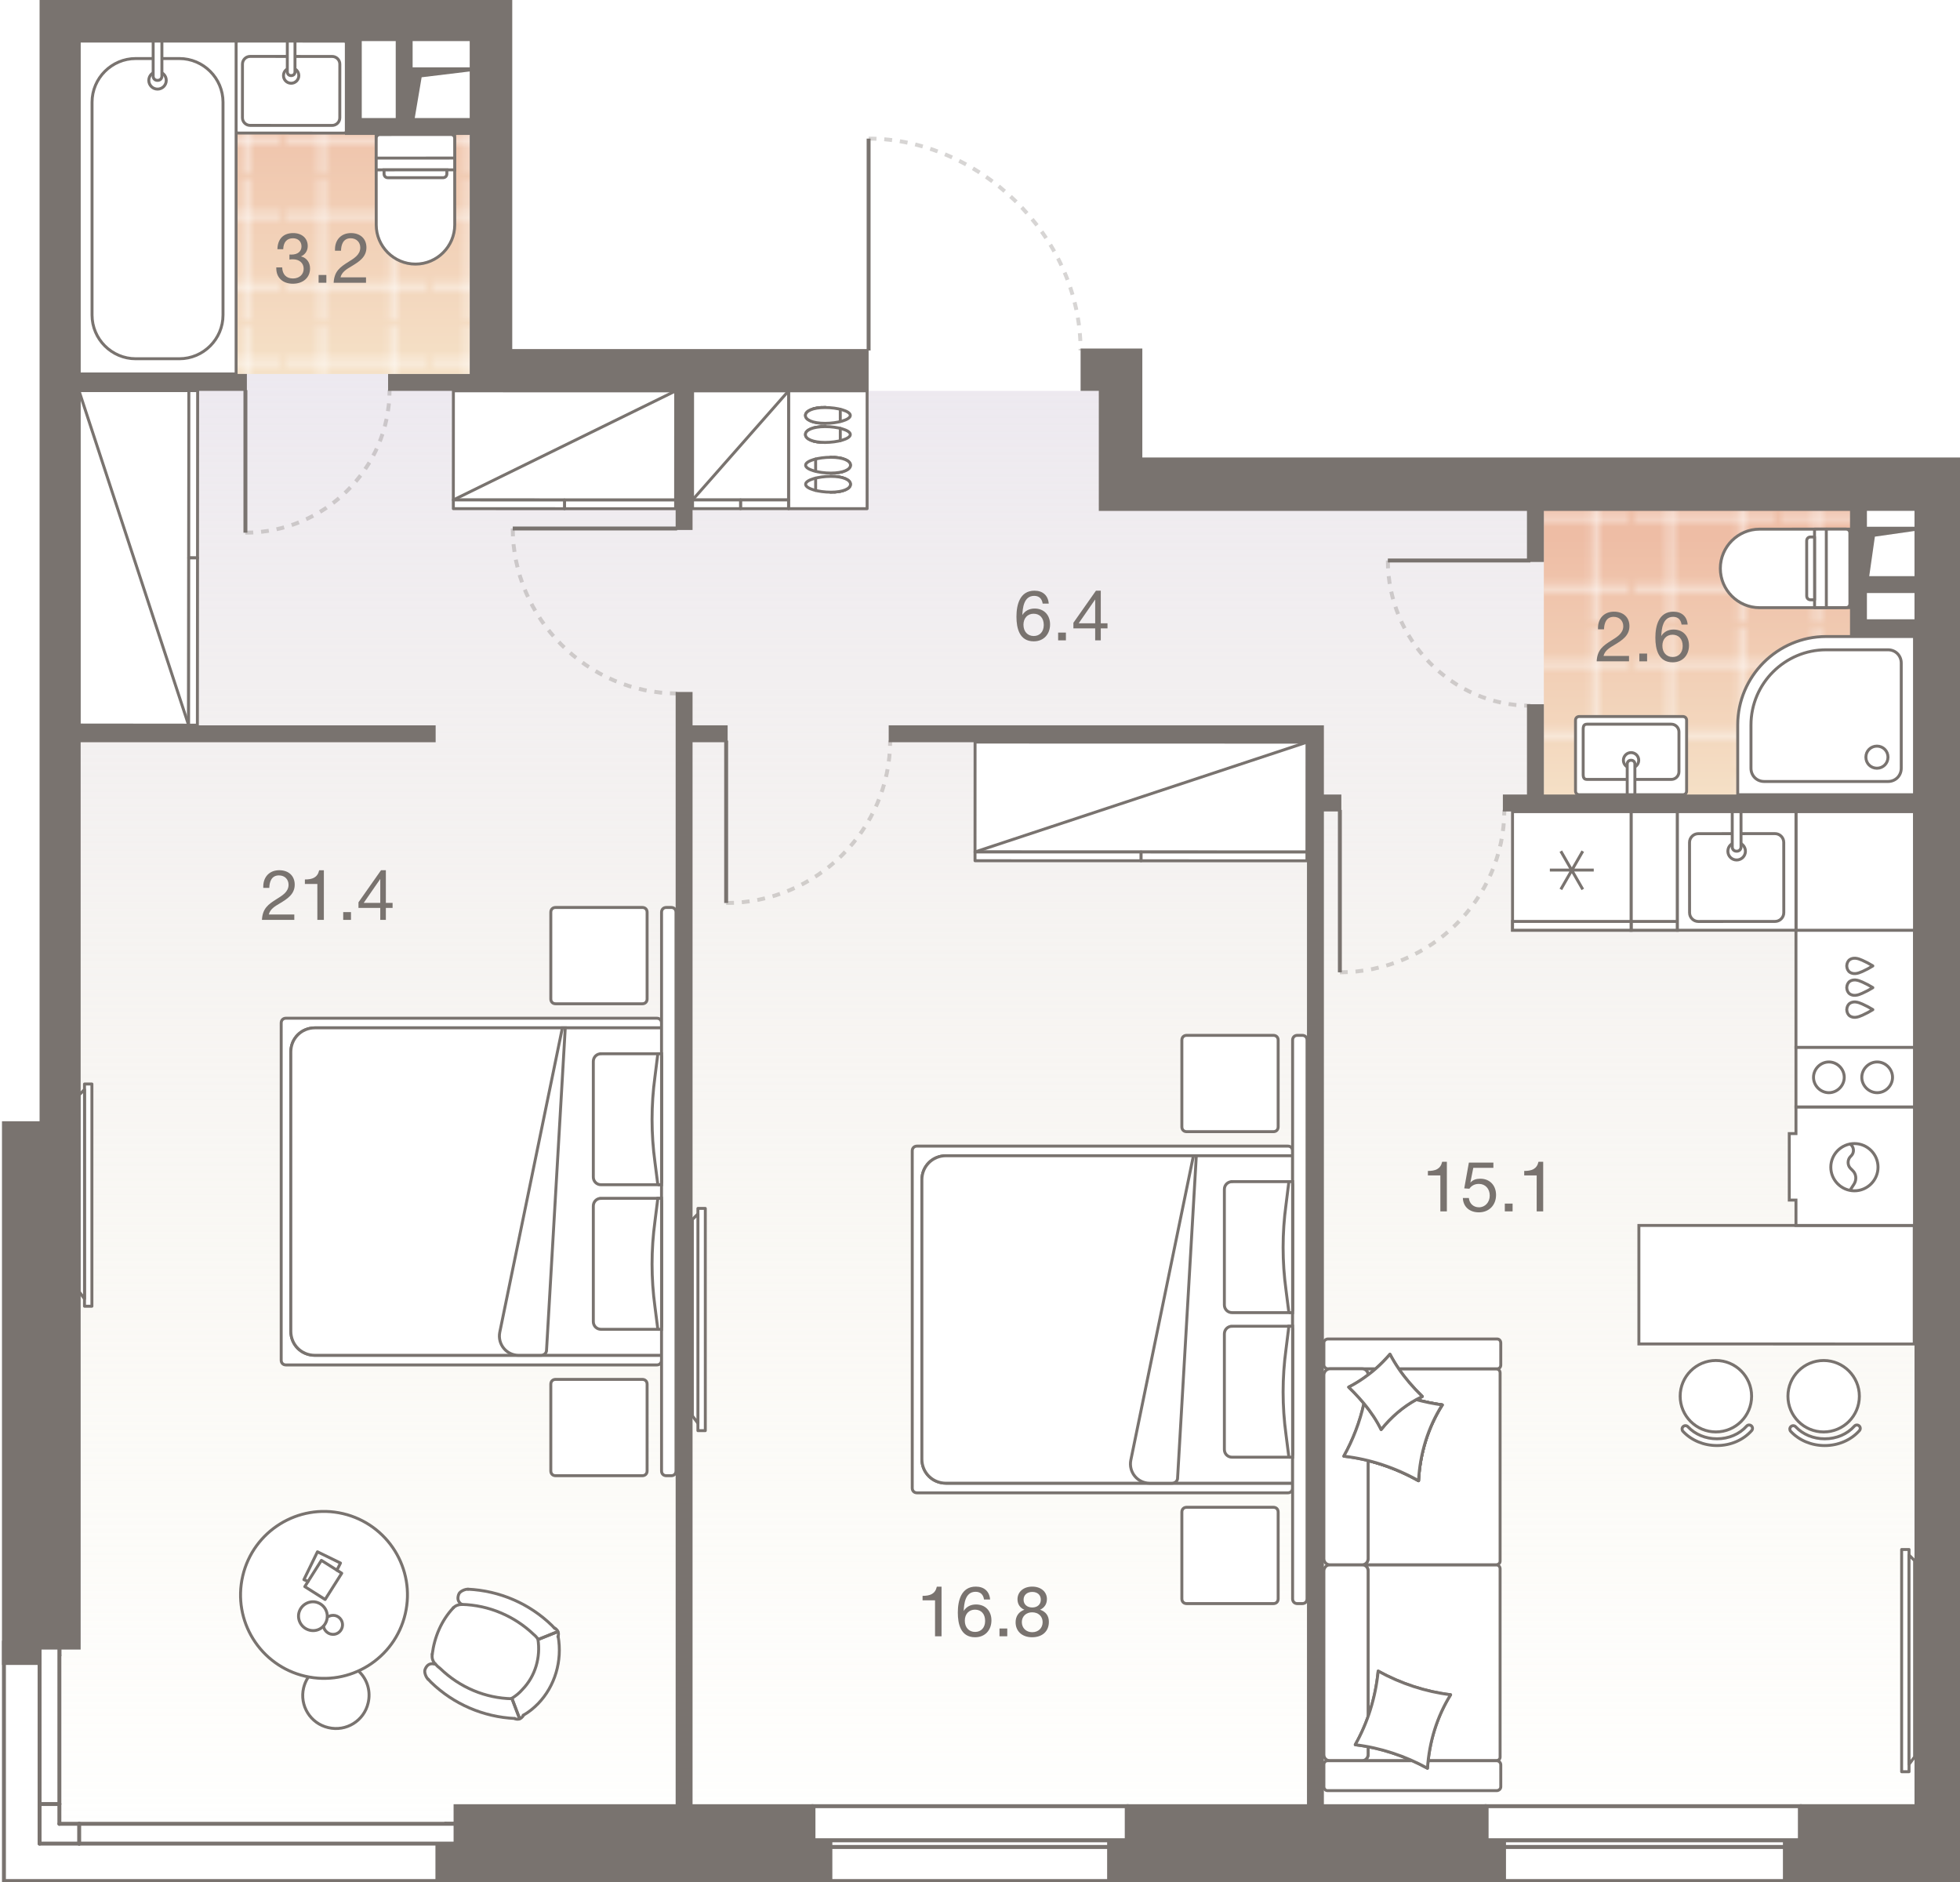 <?xml version="1.0" encoding="UTF-8"?><!-- DO NOT EDIT THIS, THIS FILE IS GENERATED FROM "1_10_12.original.svg" using transform-svgs.js script --><svg id="plan" xmlns="http://www.w3.org/2000/svg" xmlns:xlink="http://www.w3.org/1999/xlink" viewBox="0 0 500 480"><defs><linearGradient id="New_Gradient_Swatch_1" x1="246.187" y1="2.733" x2="246.187" y2="479.753" gradientUnits="userSpaceOnUse"><stop offset="0" stop-color="#e6e1f1"/><stop offset="1" stop-color="#f3efd7" stop-opacity="0"/></linearGradient><linearGradient id="linear-gradient" x1="441.115" y1="137.185" x2="441.115" y2="205.241" gradientUnits="userSpaceOnUse"><stop offset="0" stop-color="#eebda5"/><stop offset="1" stop-color="#f5e1c7"/></linearGradient><pattern id="New_Pattern" x="0" y="0" width="20.195" height="20.195" patternTransform="translate(1239.891 7416.056) scale(1.781)" patternUnits="userSpaceOnUse" viewBox="0 0 20.195 20.195"><g><rect width="20.195" height="20.195" fill="none"/><g><line x1="20.195" y1="5.049" x2="0" y2="5.049" fill="none" stroke="#fff" stroke-width=".5"/><line x1="0" y1="15.147" x2="20.195" y2="15.147" fill="none" stroke="#fff" stroke-width=".5"/><line x1="5.049" y1="0" x2="5.049" y2="20.195" fill="none" stroke="#fff" stroke-width=".5"/><line x1="15.147" y1="20.195" x2="15.147" y2="0" fill="none" stroke="#fff" stroke-width=".5"/></g></g></pattern><linearGradient id="linear-gradient-2" x1="70.054" y1="17.406" x2="70.054" y2="95.38" xlink:href="#linear-gradient"/><pattern id="New_Pattern-2" patternTransform="translate(1232.471 7413.857) scale(1.781)" xlink:href="#New_Pattern"/></defs><g id="Floor"><polygon points="472.169 161.387 472.169 126.582 288.737 126.582 288.737 99.693 126.634 99.693 126.634 34.424 87.867 34.424 87.867 2.733 15.148 2.733 15.148 298.317 1.35 298.317 1.35 479.753 491.024 479.753 491.024 440.256 491.024 161.387 472.169 161.387" fill="url(#New_Gradient_Swatch_1)"/><g id="Wet_Floor"><polygon points="472.386 161.475 472.386 129.333 393.837 129.333 393.837 205.241 488.393 205.241 488.393 161.475 472.386 161.475" fill="url(#linear-gradient)"/><g id="Wet_Floor-2"><polygon points="472.386 161.475 472.386 129.333 393.837 129.333 393.837 205.241 488.393 205.241 488.393 161.475 472.386 161.475" fill="url(#New_Pattern)"/></g></g><g id="Wet_Floor-3"><polygon points="88.259 34.132 88.259 8.41 20.294 8.41 20.294 95.38 119.814 95.38 119.814 34.132 88.259 34.132" fill="url(#linear-gradient-2)"/><g id="Wet_Floor-4"><polygon points="88.259 34.132 88.259 8.41 20.294 8.41 20.294 95.38 119.814 95.38 119.814 34.132 88.259 34.132" fill="url(#New_Pattern-2)"/></g></g></g><g id="Furniture"><g id="bath"><g id="Bathroom"><g id="Sink"><path id="Vector_27" d="m88.637,32.968l.012-21.499c0-.586-.39-.977-.977-.978l-13.109-.007-13.681-.007c-.586-0-.977.39-.978.977l-.012,21.499c-0.0.586.39.977.977.978l26.79.015c.586 0.0.977-.39.978-.977Z" fill="#fff" stroke="#79736f" stroke-width=".75"/><path id="Vector_28" d="m84.738,14.399l-20.927-.011c-1.075-.001-1.955.878-1.956,1.953l-.007,13.681c-.001,1.075.878,1.955,1.953,1.956l20.927.011c1.075.001,1.955-.878,1.956-1.953l.007-13.681c.001-1.075-.878-1.955-1.953-1.956Z" fill="#fff" stroke="#79736f" stroke-width=".75"/><circle id="Ellipse_108" cx="74.272" cy="19.279" r="1.954" fill="#fff" stroke="#79736f" stroke-width=".75"/><path id="Vector_29" d="m75.254,10.484l-1.954-.001-.004,7.818c-0.0.586.39.977.977.978s.977-.39.978-.977l.004-7.818Z" fill="#fff" stroke="#79736f" stroke-width=".75"/></g><g id="Bath"><path id="Vector_53" d="m60.233,10.477H20.14s0,84.903,0,84.903h40.093s0-84.903,0-84.903Z" fill="#fff" stroke="#79736f" stroke-width=".75"/><path id="Vector_54" d="m45.755,14.931h-11.137c-6.125,0-11.137,5.012-11.137,11.137v54.292c0,6.125,5.012,11.137,11.137,11.137h11.137c6.125,0,11.137-5.012,11.137-11.137V26.068c0-6.125-5.012-11.137-11.137-11.137Z" fill="#fff" stroke="#79736f" stroke-width=".75"/><circle id="Ellipse_109" cx="40.186" cy="20.5" r="2.227" fill="#fff" stroke="#79736f" stroke-width=".75"/><path id="Vector_55" d="m41.3,10.477h-2.227s0,8.909,0,8.909c0,.668.446,1.114,1.114,1.114s1.114-.446,1.114-1.114v-8.909Z" fill="#fff" stroke="#79736f" stroke-width=".75"/></g><g id="WC"><path id="Vector_23" d="m95.967,40.322l20.029-.011-.003-6.009-20.029.011.003,6.009Z" fill="#fff" stroke="#79736f" stroke-width=".75"/><path id="Vector_24" d="m95.964,35.315l.012,22.032c.003,5.508,4.512,10.012,10.02,10.009,5.508-.003,10.012-4.512,10.009-10.02l-.012-22.032c-0-.601-.401-1.001-1.002-1.001l-18.026.01c-.601 0-1.001.401-1.001,1.002Z" fill="#fff" stroke="#79736f" stroke-width=".75"/><path id="Vector_25" d="m95.968,43.326l20.029-.011-.002-3.004-20.029.011.002,3.004Z" fill="#fff" stroke="#79736f" stroke-width=".75"/><path id="Vector_26" d="m98.974,45.328l14.02-.008c.601-0,1.001-.401,1.001-1.002l-.001-1.001-16.023.009.001,1.001c0.0.601.401,1.001,1.002,1.001Z" fill="#fff" stroke="#79736f" stroke-width=".75"/></g></g><g id="Bathroom-2"><g id="WC-2"><path id="Vector_23-2" d="m465.895,134.951l.011,20.029,6.009-.003-.011-20.029-6.009.003Z" fill="#fff" stroke="#79736f" stroke-linejoin="round" stroke-width=".75"/><path id="Vector_24-2" d="m470.903,134.948l-22.032.012c-5.508.003-10.012,4.512-10.009,10.02.003,5.508,4.512,10.012,10.02,10.009l22.032-.012c.601-0,1.001-.401,1.001-1.002l-.01-18.026c-0-.601-.401-1.001-1.002-1.001Z" fill="#fff" stroke="#79736f" stroke-linejoin="round" stroke-width=".75"/><path id="Vector_25-2" d="m462.891,134.952l.011,20.029,3.004-.002-.011-20.029-3.004.002Z" fill="#fff" stroke="#79736f" stroke-linejoin="round" stroke-width=".75"/><path id="Vector_26-2" d="m460.89,137.958l.008,14.02c0.0.601.401,1.001,1.002,1.001l1.001-.001-.009-16.023-1.001.001c-.601 0-1.001.401-1.001,1.002Z" fill="#fff" stroke="#79736f" stroke-linejoin="round" stroke-width=".75"/></g><g id="Sink-2"><path id="Vector_27-2" d="m401.918,183.722l-.001,17.997c0,.586.391.977.977.977l12.704.001,13.681.001c.586,0,.977-.391.977-.977l.001-17.997c0-.586-.391-.977-.977-.977l-26.385-.002c-.586,0-.977.391-.977.977Z" fill="#fff" stroke="#79736f" stroke-linejoin="round" stroke-width=".75"/><path id="Vector_28-2" d="m404.85,198.788l21.499.001c1.075,0,1.954-.879,1.955-1.954l0-10.179c0-1.075-.879-1.954-1.954-1.955l-21.499-.001c-1.075,0-.978.879-.978,1.954l-0,10.179c0,1.075-.098,1.954.977,1.954Z" fill="#fff" stroke="#79736f" stroke-linejoin="round" stroke-width=".75"/><circle id="Ellipse_108-2" cx="416.087" cy="193.903" r="1.954" fill="#fff" stroke="#79736f" stroke-linejoin="round" stroke-width=".75"/><path id="Vector_29-2" d="m415.109,202.697h1.954s.001-7.818.001-7.818c0-.586-.391-.977-.977-.977-.586,0-.977.391-.977.977l-.001,7.818Z" fill="#fff" stroke="#79736f" stroke-linejoin="round" stroke-width=".75"/></g><g id="Shower"><path id="Vector_61" d="m488.393,202.698h-45.097v-17.804c0-12.402,10.147-22.549,22.549-22.549h22.549v40.352Z" fill="#fff" stroke="#79736f" stroke-linejoin="round" stroke-width=".75"/><path id="Vector_62" d="m485.011,195.934c0,1.917-1.466,3.382-3.382,3.382h-31.568c-1.917,0-3.382-1.466-3.382-3.382v-11.039c0-10.598,8.681-19.166,19.166-19.166h15.784c1.917,0,3.382,1.466,3.382,3.382v26.823Z" fill="#fff" stroke="#79736f" stroke-linejoin="round" stroke-width=".75"/><path id="Vector_63" d="m478.81,190.296c-1.578,0-2.819,1.24-2.819,2.819s1.24,2.819,2.819,2.819,2.819-1.24,2.819-2.819-1.24-2.819-2.819-2.819Z" fill="#fff" stroke="#79736f" stroke-linejoin="round" stroke-width=".75"/></g></g></g><g id="kitchens"><g id="Kitchen"><g id="bar_counter"><g><circle cx="465.217" cy="356.103" r="9.11" fill="#fff" stroke="#79736f" stroke-linecap="round" stroke-miterlimit="10" stroke-width=".75"/><path d="m456.59,364.483c0,.21.077.422.232.586,2.144,2.3,5.305,3.619,8.669,3.619,3.471.001,6.697-1.388,8.847-3.807.316-.356.284-.898-.072-1.214s-.898-.282-1.214.072c-1.823,2.054-4.579,3.231-7.56,3.23-2.889-.001-5.591-1.12-7.413-3.072-.324-.348-.868-.366-1.214-.042-.181.17-.274.398-.274.628Z" fill="#fff" stroke="#79736f" stroke-linecap="round" stroke-miterlimit="10" stroke-width=".75"/></g><g><circle cx="437.727" cy="356.098" r="9.11" fill="#fff" stroke="#79736f" stroke-linecap="round" stroke-miterlimit="10" stroke-width=".75"/><path d="m429.101,364.477c0,.21.077.422.232.586,2.144,2.3,5.305,3.619,8.669,3.619,3.471.001,6.697-1.388,8.847-3.807.316-.356.284-.898-.072-1.214s-.898-.282-1.214.072c-1.823,2.054-4.579,3.231-7.56,3.23-2.889-.001-5.591-1.12-7.413-3.072-.324-.348-.868-.366-1.214-.042-.181.17-.274.398-.274.628Z" fill="#fff" stroke="#79736f" stroke-linecap="round" stroke-miterlimit="10" stroke-width=".75"/></g><polygon points="418.083 342.771 418.083 312.545 488.33 312.545 488.324 342.786 418.083 342.771" fill="#fff" stroke="#79736f" stroke-linecap="round" stroke-miterlimit="10" stroke-width=".75"/></g><g id="Wash"><polygon points="458.155 312.545 458.155 312.545 488.393 312.545 488.386 282.324 458.155 282.324 458.155 282.324 458.155 289.117 456.447 289.117 456.447 306.083 458.155 306.083 458.155 312.545 458.155 312.545" fill="#fff" stroke="#79736f" stroke-linecap="round" stroke-miterlimit="10" stroke-width=".75"/><path d="m471.863,303.713l1.103-1.707c.702-1.104.601-2.61-.403-3.513l-.502-.502c-.803-.803-.804-2.208-.001-3.011l.201-.201c.903-.904.702-2.51-.503-3.111m1.31,12.045c-3.312.001-6.024-2.708-6.025-6.02s2.708-6.024,6.02-6.025c3.312-.001,6.024,2.708,6.025,6.02s-2.708,6.024-6.02,6.025Z" fill="#fff"/><path d="m471.863,303.713l1.103-1.707c.702-1.104.601-2.61-.403-3.513l-.502-.502c-.803-.803-.804-2.208-.001-3.011l.201-.201c.903-.904.702-2.51-.503-3.111m1.31,12.045c-3.312.001-6.024-2.708-6.025-6.02s2.708-6.024,6.02-6.025c3.312-.001,6.024,2.708,6.025,6.02s-2.708,6.024-6.02,6.025Z" fill="#fff" stroke="#79736f" stroke-width=".75"/></g><g id="Dishwasher"><polygon points="488.381 237.255 458.155 237.255 458.155 267.152 488.393 267.152 488.381 237.255" fill="#fff" stroke="#79736f" stroke-linecap="round" stroke-miterlimit="10" stroke-width=".75"/><path d="m477.766,257.518c-.866.538-1.77,1.016-2.702,1.43-.549.244-1.121.467-1.718.515-.022.002-.044.003-.066.005-.464.026-.95-.068-1.345-.322-.516-.332-.789-.954-.81-1.564h-.012c-.001-.024.006-.049.006-.073s-.007-.049-.006-.073h.012c.02-.61.293-1.232.809-1.565.394-.254.881-.349,1.344-.323.022.001.044.003.066.004.598.047,1.169.27,1.719.513.933.413,1.837.89,2.703,1.428-.007.004-.015.008-.023.012.008.004.015.008.023.012Z" fill="none" stroke="#79736f" stroke-linecap="round" stroke-linejoin="round" stroke-width=".75"/><path d="m477.764,251.908c-.866.538-1.77,1.016-2.702,1.43-.549.244-1.121.467-1.718.515-.022.002-.044.003-.066.005-.464.026-.95-.068-1.345-.322-.516-.332-.789-.954-.81-1.564h-.012c-.001-.024.006-.049.006-.073s-.007-.049-.006-.073h.012c.02-.61.293-1.232.809-1.565.394-.254.881-.349,1.344-.323.022.001.044.003.066.004.598.047,1.169.27,1.719.513.933.413,1.837.89,2.703,1.428-.007.004-.015.008-.023.012.008.004.015.008.023.012Z" fill="none" stroke="#79736f" stroke-linecap="round" stroke-linejoin="round" stroke-width=".75"/><path d="m477.762,246.363c-.866.538-1.77,1.016-2.702,1.43-.549.244-1.121.467-1.718.515-.022.002-.044.003-.066.005-.464.026-.95-.068-1.345-.322-.516-.332-.789-.954-.81-1.564h-.012c-.001-.024.006-.049.006-.073s-.007-.049-.006-.073h.012c.02-.61.293-1.232.809-1.565.394-.254.881-.349,1.344-.323.022.001.044.003.066.004.598.047,1.169.27,1.719.513.933.413,1.837.89,2.703,1.428-.007.004-.015.008-.023.012.008.004.015.008.023.012Z" fill="none" stroke="#79736f" stroke-linecap="round" stroke-linejoin="round" stroke-width=".75"/></g><polygon points="488.381 207.018 458.155 207.018 458.155 237.255 488.393 237.255 488.381 207.018" fill="#fff" stroke="#79736f" stroke-linecap="round" stroke-miterlimit="10" stroke-width=".75"/><g id="Oven"><path id="Vector_69" d="m458.155,282.324h30.238l-.006-15.173h-30.233v15.173Z" fill="#fff" stroke="#79736f" stroke-width=".75"/><path id="Vector_70" d="m478.869,270.851c-2.128 0-3.919,1.792-3.919,3.92s1.792,3.919,3.92,3.919c2.128-0,3.919-1.792,3.919-3.92-0-2.128-1.792-3.919-3.92-3.919Z" fill="#fff" stroke="#79736f" stroke-width=".75"/><path id="Vector_72" d="m466.551,270.851c-2.128 0-3.919,1.792-3.919,3.92s1.792,3.919,3.92,3.919c2.128-0,3.919-1.792,3.919-3.92-0-2.128-1.792-3.919-3.92-3.919Z" fill="#fff" stroke="#79736f" stroke-width=".75"/></g><g><path id="Vector_68" d="m427.913,237.255v-30.237h-11.822v30.237h11.822Z" fill="#fff" stroke="#79736f" stroke-width=".75"/><rect id="Rectangle_523" x="416.091" y="235.012" width="11.822" height="2.243" fill="#fff" stroke="#79736f" stroke-width=".75"/></g><g id="Sink-3"><rect x="427.913" y="207.018" width="30.242" height="30.237" fill="#fff" stroke="#79736f" stroke-linecap="round" stroke-miterlimit="10" stroke-width=".75"/><path id="Vector_77" d="m452.798,212.614l-19.557.011c-1.232.001-2.239,1.009-2.238,2.241l.01,17.918c.001,1.232,1.009,2.239,2.241,2.238l19.557-.011c1.232-.001,2.239-1.009,2.238-2.241l-.01-17.918c-.001-1.232-1.009-2.239-2.241-2.238Z" fill="#fff" stroke="#79736f" stroke-width=".75"/><circle id="Ellipse_108_3" cx="443.022" cy="217.1" r="2.24" fill="#fff" stroke="#79736f" stroke-width=".75"/><path id="Vector_78" d="m444.136,207.018h-2.24l.005,8.962c0.0.672.449,1.12,1.121,1.119s1.12-.449,1.119-1.121l-.005-8.961Z" fill="#fff" stroke="#79736f" stroke-width=".75"/></g><g id="Fridge"><path id="Vector_68-2" d="m416.091,237.255v-30.237h-30.243l.006,30.237h30.237Z" fill="#fff" stroke="#79736f" stroke-width=".75"/><rect id="Rectangle_523-2" x="385.854" y="235.012" width="30.237" height="2.243" fill="#fff" stroke="#79736f" stroke-width=".75"/><path id="Vector_75" d="m398.168,217.095l5.602,9.741m-.002-9.743l-5.597,9.744m-2.801-4.927l11.199-.003" fill="none" stroke="#79736f" stroke-width=".75"/></g></g></g><g id="sofa"><g id="Wardrobe"><path id="Vector_45" d="m248.729,217.285l84.675.023.014-28.017-84.675-.023-.014,28.017Z" fill="#fff" stroke="#79736f" stroke-linejoin="round" stroke-width=".75"/><path id="Vector_46" d="m291.066,219.538l42.338.012.001-2.241-42.338-.012-.001,2.241Z" fill="#fff" stroke="#79736f" stroke-linejoin="round" stroke-width=".75"/><path id="Vector_47" d="m248.728,219.526l42.338.012.001-2.241-42.338-.012-.001,2.241Z" fill="#fff" stroke="#79736f" stroke-linejoin="round" stroke-width=".75"/><path id="Vector_48" d="m333.419,189.291l-84.689,27.994" fill="none" stroke="#79736f" stroke-linejoin="round" stroke-width=".75"/></g><g id="Wardrobe-2"><path id="Vector_45-2" d="m48.111,184.943l.068-85.322h-28.04v85.293l27.971.029Z" fill="#fff" stroke="#79736f" stroke-linejoin="round" stroke-width=".75"/><path id="Vector_46-2" d="m50.387,142.29l.034-42.669h-2.241l-.034,42.666,2.241.002Z" fill="#fff" stroke="#79736f" stroke-linejoin="round" stroke-width=".75"/><path id="Vector_47-2" d="m50.352,184.946l.034-42.656-2.241-.002-.034,42.656,2.241.002Z" fill="#fff" stroke="#79736f" stroke-linejoin="round" stroke-width=".75"/><path id="Vector_48-2" d="m20.14,99.621l27.971,85.322" fill="none" stroke="#79736f" stroke-linejoin="round" stroke-width=".75"/></g><g id="TV"><path id="Vector_30" d="m179.926,308.204h-1.889v56.678h1.889v-56.678Z" fill="#fff" stroke="#79736f" stroke-linejoin="round" stroke-width=".75"/><path id="Vector_31" d="m176.62,311.038l1.417-1.417v53.372l-1.417-1.889v-50.066Z" fill="#fff" stroke="#79736f" stroke-linejoin="round" stroke-width=".75"/></g><g id="TV-2"><path id="Vector_30-2" d="m23.446,276.474h-1.889v56.678h1.889v-56.678Z" fill="#fff" stroke="#79736f" stroke-linejoin="round" stroke-width=".75"/><path id="Vector_31-2" d="m20.14,279.308l1.417-1.417v53.372l-1.417-1.889v-50.066Z" fill="#fff" stroke="#79736f" stroke-linejoin="round" stroke-width=".75"/></g><g id="TV-3"><path id="Vector_30-3" d="m485.111,395.196h1.889v56.678h-1.889v-56.678Z" fill="#fff" stroke="#79736f" stroke-linejoin="round" stroke-width=".75"/><path id="Vector_31-3" d="m488.417,398.03l-1.417-1.417v53.372s1.417-1.889,1.417-1.889v-50.066Z" fill="#fff" stroke="#79736f" stroke-linejoin="round" stroke-width=".75"/></g><g id="Small_table"><path d="m91.655,426.381c2.085,2.041,2.953,5.037,2.259,7.947-1.042,4.56-5.602,7.383-10.162,6.297-4.56-1.042-7.383-5.602-6.297-10.162.217-.869.565-1.737,1.042-2.475" fill="#fff" stroke="#79736f" stroke-linecap="round" stroke-linejoin="round" stroke-width=".75"/><path d="m103.384,411.608c2.672-11.445-4.455-22.89-15.9-25.562-11.445-2.672-22.89,4.455-25.562,15.9-2.672,11.445,4.455,22.89,15.9,25.562,11.445,2.672,22.89-4.455,25.562-15.9" fill="#fff" stroke="#79736f" stroke-linecap="round" stroke-linejoin="round" stroke-width=".75"/><polyline points="78.593 403.334 77.523 402.888 80.984 395.783 86.859 398.652 85.948 400.474" fill="none" stroke="#79736f" stroke-linecap="round" stroke-linejoin="round" stroke-width=".75"/><rect x="78.504" y="399.886" width="7.922" height="6.14" transform="translate(-302.158 257.22) rotate(-57.682)" fill="none" stroke="#79736f" stroke-linecap="round" stroke-linejoin="round" stroke-width=".75"/><path d="m83.399,413.043c.455-1.913-.729-3.916-2.732-4.417-1.913-.455-3.916.729-4.417,2.732-.455,1.913.729,3.916,2.732,4.417,2.004.501,3.962-.729,4.417-2.732" fill="none" stroke="#79736f" stroke-linecap="round" stroke-linejoin="round" stroke-width=".75"/><path d="m83.535,412.451c.546-.41,1.321-.546,1.958-.41,1.275.273,2.14,1.594,1.822,2.914-.319,1.321-1.594,2.14-2.915,1.822-.956-.228-1.731-1.047-1.867-2.004" fill="none" stroke="#79736f" stroke-linecap="round" stroke-linejoin="round" stroke-width=".75"/></g><g id="Chair"><path d="m142.755,417.295c-.002-.008-.006-.014-.008-.021.193-.699.002-1.489-.526-1.944-.113-.169-.266-.251-.391-.319-.05-.026-.103-.055-.161-.095-.013-.009-.028-.011-.042-.018-.065-.066-.133-.128-.195-.199-.113-.132-.231-.267-.362-.382-5.798-5.65-13.486-8.979-21.649-9.371-.028 0-.053.009-.08.015-.735-.039-2.347.558-2.665,1.528-.371.998-.286,1.824.252,2.467-.596.141-1.116.418-1.56.856-.002.002-.001.005-.003.007-.002.002-.006.001-.008.004-2.965,3.174-4.854,7.328-5.462,12.013-0.0.001-.001.002-.001.003-0.0.001,0,.003-0.0.004-0.0.002-.001.003-.001.005-0.0.002.001.004.001.005-.114.771.025,1.496.379,2.119-.947-.019-1.665.496-2.136,1.545-.494,1.002.27,2.571.833,3.059.002.002.005.001.007.003.003.003.004.007.008.009.124.097.222.213.324.332.114.132.232.268.363.382,5.762,5.616,13.393,8.935,21.5,9.361.005.003.008.008.014.011.261.127.546.189.829.189.541,0,1.073-.221,1.412-.622.168-.114.249-.267.316-.393.023-.043.05-.091.082-.14,1.275-.737,2.49-1.691,3.708-2.927,4.392-4.542,6.344-11.077,5.222-17.481Z" fill="#fff"/><path d="m110.266,421.893c-.152,1.004.15,1.871.796,2.509" fill="none" stroke="#79736f" stroke-linecap="round" stroke-linejoin="round" stroke-width=".75"/><path d="m115.632,410.077c-3.03,3.243-4.795,7.397-5.366,11.816" fill="none" stroke="#79736f" stroke-linecap="round" stroke-linejoin="round" stroke-width=".75"/><path d="m109.216,428.289c.27.21.437.493.719.742,5.781,5.633,13.404,8.88,21.405,9.265" fill="none" stroke="#79736f" stroke-linecap="round" stroke-linejoin="round" stroke-width=".75"/><path d="m111.062,424.403c.376.428.779.807,1.258,1.163,5.002,4.826,11.524,7.571,18.331,7.69" fill="none" stroke="#79736f" stroke-linecap="round" stroke-linejoin="round" stroke-width=".75"/><path d="m117.809,409.215c-.864.01-1.572.264-2.176.863" fill="none" stroke="#79736f" stroke-linecap="round" stroke-linejoin="round" stroke-width=".75"/><path d="m141.528,415.327c-.27-.21-.437-.493-.719-.742-5.781-5.633-13.404-8.88-21.405-9.264" fill="none" stroke="#79736f" stroke-linecap="round" stroke-linejoin="round" stroke-width=".75"/><path d="m137.333,418.129c-.377-.428-.677-.879-1.156-1.235-4.929-4.723-11.464-7.506-18.331-7.69" fill="none" stroke="#79736f" stroke-linecap="round" stroke-linejoin="round" stroke-width=".75"/><path d="m130.579,433.152c1.006-.636,1.876-1.313,2.703-2.27,3.31-3.41,4.667-8.233,3.941-12.845" fill="none" stroke="#79736f" stroke-linecap="round" stroke-linejoin="round" stroke-width=".75"/><path d="m133.453,437.494c1.449-.81,2.704-1.854,3.812-2.978,4.315-4.462,6.217-10.906,5.122-17.157" fill="none" stroke="#79736f" stroke-linecap="round" stroke-linejoin="round" stroke-width=".75"/><line x1="137.333" y1="418.129" x2="142.269" y2="416.145" fill="none" stroke="#79736f" stroke-linecap="round" stroke-linejoin="round" stroke-width=".75"/><line x1="130.579" y1="433.152" x2="132.542" y2="438.309" fill="none" stroke="#79736f" stroke-linecap="round" stroke-linejoin="round" stroke-width=".75"/><line x1="130.579" y1="433.152" x2="132.542" y2="438.309" fill="none" stroke="#79736f" stroke-linecap="round" stroke-linejoin="round" stroke-width=".75"/><line x1="137.333" y1="418.129" x2="142.269" y2="416.145" fill="none" stroke="#79736f" stroke-linecap="round" stroke-linejoin="round" stroke-width=".75"/><path d="m142.322,417.42c.279-.584.151-1.42-.388-1.841-.095-.18-.27-.21-.478-.356" fill="none" stroke="#79736f" stroke-linecap="round" stroke-linejoin="round" stroke-width=".75"/><path d="m131.352,438.333c.581.284,1.41.159,1.825-.382.178-.095.208-.271.351-.48" fill="none" stroke="#79736f" stroke-linecap="round" stroke-linejoin="round" stroke-width=".75"/><path d="m119.366,405.332c-.637-.058-2.079.5-2.338,1.286-.297.797-.438,1.839.781,2.597" fill="none" stroke="#79736f" stroke-linecap="round" stroke-linejoin="round" stroke-width=".75"/><path d="m109.216,428.289c-.501-.432-1.127-1.827-.743-2.608.346-.77.958-1.621,2.388-1.259" fill="none" stroke="#79736f" stroke-linecap="round" stroke-linejoin="round" stroke-width=".75"/></g><g id="sofa-2"><g><path d="m349.007,447.498v-1.989h0c3.851.73,7.634,1.934,11.267,3.561h-12.829c.846.001,1.561-.705,1.562-1.571Z" fill="#fff" stroke="#79736f" stroke-linecap="round" stroke-linejoin="round" stroke-width=".75"/><path d="m382.679,448.15c-.001.569-.503.92-1.059.919h-17.29c.672-6.08,2.616-11.853,5.72-16.829-6.367-.765-12.737-2.844-18.476-6.033-.383,3.984-1.248,7.894-2.568,11.602h0v-37.145c.001-.866-.662-1.564-1.508-1.565h34.175c.556.001,1.006.458,1.005,1.026v48.026Z" fill="#fff" stroke="#79736f" stroke-linecap="round" stroke-linejoin="round" stroke-width=".75"/></g><g><path d="m349.007,350.656c-.014-.853-.671-1.548-1.508-1.549h3.424c-.616.541-1.269,1.058-1.916,1.549Z" fill="#fff" stroke="#79736f" stroke-linecap="round" stroke-linejoin="round" stroke-width=".75"/><path d="m382.679,398.171c-.001.569-.503.926-1.059.926h-34.121c.846.001,1.507-.712,1.508-1.578v-25.001c4.487,1.117,8.846,2.869,12.864,5.133.36-6.9,2.416-13.612,6.046-19.333-1.943-.25-4.693-.806-6.637-1.352l1.565-.793c-2.397-2.328-4.392-4.667-6.03-7.066h24.86c.556.001,1.006.469,1.005,1.038v48.026Z" fill="#fff" stroke="#79736f" stroke-linecap="round" stroke-linejoin="round" stroke-width=".75"/></g><path d="m381.938,341.506h-43.17c-.537-.001-1.043.421-1.044.971v5.628c-.001.55.498,1.002,1.036,1.003h12.162c1.29-1.132,2.512-2.372,3.66-3.717.654,1.259,1.404,2.495,2.239,3.717h25.109c.537 0.0.918-.404.919-.954v-5.628c.001-.55-.373-1.019-.91-1.02Z" fill="#fff" stroke="#79736f" stroke-linecap="round" stroke-linejoin="round" stroke-width=".75"/><path d="m347.956,357.967c1.844,2.221,3.276,4.399,4.373,6.633,2.515-3.173,5.625-5.812,8.951-7.633,1.945.546,4.694,1.102,6.637,1.352-3.63,5.721-5.686,12.433-6.046,19.333-5.838-3.29-12.399-5.499-19.019-6.248h-.041c2.309-4.11,4.102-8.777,5.128-13.435l.017-.001Z" fill="#fff" stroke="#79736f" stroke-linecap="round" stroke-linejoin="round" stroke-width=".75"/><path d="m347.956,357.967c1.844,2.221,3.276,4.399,4.373,6.633,2.515-3.173,5.625-5.812,8.951-7.633,1.945.546,4.694,1.102,6.637,1.352-3.63,5.721-5.686,12.433-6.046,19.333-5.838-3.29-12.399-5.499-19.019-6.248h-.041c2.309-4.11,4.102-8.777,5.128-13.435l.017-.001Z" fill="#fff" stroke="#79736f" stroke-linecap="round" stroke-linejoin="round" stroke-width=".75"/><path d="m339.245,399.098h8.254c.846.001,1.509.699,1.508,1.565v37.145c-.898,2.547-1.971,4.871-3.277,7.181,1.086.13,2.194.313,3.277.519v1.989c-.001.866-.716,1.572-1.562,1.571h-8.2c-.846-.001-1.522-.669-1.522-1.536v-46.835c.001-.866.675-1.602,1.522-1.601Z" fill="#fff" stroke="#79736f" stroke-linecap="round" stroke-linejoin="round" stroke-width=".75"/><path d="m344.054,353.781c1.951,1.894,3.591,3.716,4.966,5.521v.007c-.34-.446-.691-.893-1.064-1.342l-.017.001c-1.026,4.658-2.819,9.325-5.128,13.435h.041c2.064.233,4.123.609,6.155,1.115v25.001c-.001.866-.662,1.579-1.508,1.578h-8.254c-.846-.001-1.522-.676-1.522-1.542v-46.835c.001-.866.729-1.614,1.575-1.613h8.2c.837.001,1.494.695,1.508,1.549-1.571,1.192-3.21,2.236-4.953,3.125Z" fill="#fff" stroke="#79736f" stroke-linecap="round" stroke-linejoin="round" stroke-width=".75"/><path d="m347.956,357.967c1.844,2.221,3.276,4.399,4.373,6.633,2.515-3.173,5.625-5.812,8.951-7.633,1.945.546,4.694,1.102,6.637,1.352-3.63,5.721-5.686,12.433-6.046,19.333-5.838-3.29-12.399-5.499-19.019-6.248h-.041c2.309-4.11,4.102-8.777,5.128-13.435l.017-.001Z" fill="#fff" stroke="#79736f" stroke-linecap="round" stroke-linejoin="round" stroke-width=".75"/><path d="m382.849,455.724c-.001.55-.498.972-1.035.971h-43.17c-.537-.001-.92-.47-.919-1.02v-5.628c.001-.55.39-.979.928-.979h21.623c1.301.584,2.625,1.227,3.874,1.918.042-.638.102-1.285.172-1.918h17.502c.537.001,1.027.478,1.027,1.028v5.628Z" fill="#fff" stroke="#79736f" stroke-linecap="round" stroke-linejoin="round" stroke-width=".75"/><path d="m364.148,450.987c-5.726-3.168-12.073-5.237-18.418-5.995,3.19-5.638,5.205-12.114,5.846-18.785,5.738,3.189,12.109,5.268,18.476,6.033-3.431,5.499-5.461,11.962-5.903,18.747Z" fill="#fff" stroke="#79736f" stroke-linecap="round" stroke-linejoin="round" stroke-width=".75"/><path d="m362.845,356.174l-1.565.793c-3.326,1.822-6.435,4.461-8.951,7.634-1.097-2.234-2.529-4.411-4.373-6.633.373.449.724.896,1.064,1.342v-.007c-1.375-1.806-3.015-3.628-4.966-5.521,1.743-.889,3.382-1.933,4.953-3.125.647-.491,1.3-1.008,1.916-1.549h-.001c1.29-1.132,2.512-2.372,3.66-3.717.654,1.259,1.404,2.495,2.239,3.717h-.006c1.639,2.399,3.633,4.739,6.03,7.066Z" fill="#fff" stroke="#79736f" stroke-linecap="round" stroke-linejoin="round" stroke-width=".75"/></g><g id="Bed"><g id="Vector_64"><path d="m328.518,292.313h-94.574c-.737,0-1.228.491-1.228,1.228v85.976c0,.737.491,1.228,1.228,1.228h94.574c.737,0,1.228-.491,1.228-1.228v-85.976c0-.737-.491-1.228-1.228-1.228Z" fill="#fff" stroke="#79736f" stroke-width=".75"/></g><g id="Vector_65"><path d="m329.746,294.769h-88.432c-3.439,0-6.141,2.702-6.141,6.141v71.237c0,3.439,2.702,6.141,6.141,6.141h88.432s0-83.519,0-83.519Z" fill="#fff" stroke="#79736f" stroke-width=".75"/><path d="m329.746,294.769h-88.432c-3.439,0-6.141,2.702-6.141,6.141v71.237c0,3.439,2.702,6.141,6.141,6.141h88.432s0-83.519,0-83.519Z" fill="#fff" stroke="#79736f" stroke-width=".75"/></g><g id="Rectangle_300"><path d="m302.725,384.43h22.108c.737,0,1.228.491,1.228,1.228v22.108c0,.737-.491,1.228-1.228,1.228h-22.108c-.737,0-1.228-.491-1.228-1.228v-22.108c0-.737.491-1.228,1.228-1.228Z" fill="#fff" stroke="#79736f" stroke-width=".75"/></g><g id="Rectangle_301"><path d="m302.725,264.064h22.108c.737,0,1.228.491,1.228,1.228v22.108c0,.737-.491,1.228-1.228,1.228h-22.108c-.737,0-1.228-.491-1.228-1.228v-22.108c0-.737.491-1.228,1.228-1.228Z" fill="#fff" stroke="#79736f" stroke-width=".75"/></g><path id="Vector_317" d="m300.392,377.184l4.79-82.414h-.737s-15.967,77.624-15.967,77.624c-.614,3.071,1.72,5.896,4.79,5.896h5.65c.86,0,1.351-.491,1.474-1.105Z" fill="#fff" stroke="#79736f" stroke-width=".75"/><path id="Rectangle_302" d="m330.974,264.064h1.228c.737,0,1.228.491,1.228,1.228v142.474c0,.737-.491,1.228-1.228,1.228h-1.228c-.737,0-1.228-.491-1.228-1.228v-142.474c0-.737.491-1.228,1.228-1.228Z" fill="#fff" stroke="#79736f" stroke-width=".75"/><g><g id="Rectangle_307"><path d="m314.305,338.249h14.739c.368,0,.703.368.703.737v31.934c0,.368-.334.737-.703.737h-14.739c-1.105,0-1.965-.86-1.965-1.965v-29.477c0-1.105.86-1.965,1.965-1.965Z" fill="#fff" stroke="#79736f" stroke-width=".75"/></g><path id="Rectangle_308" d="m328.798,371.657l-.737-5.773c-.983-7.247-.983-14.493,0-21.74l.737-5.896h.948s0,33.408,0,33.408h-.948Z" fill="#fff" stroke="#79736f" stroke-width=".75"/></g><g><g id="Rectangle_307-2"><path d="m314.305,301.376h14.739c.368,0,.703.368.703.737v31.934c0,.368-.334.737-.703.737h-14.739c-1.105,0-1.965-.86-1.965-1.965v-29.477c0-1.105.86-1.965,1.965-1.965Z" fill="#fff" stroke="#79736f" stroke-width=".75"/></g><path id="Rectangle_308-2" d="m328.798,334.784l-.737-5.773c-.983-7.247-.983-14.493,0-21.74l.737-5.896h.948s0,33.408,0,33.408h-.948Z" fill="#fff" stroke="#79736f" stroke-width=".75"/></g></g><g id="Bed-2"><g id="Vector_64-2"><path d="m167.535,259.694h-94.574c-.737,0-1.228.491-1.228,1.228v85.976c0,.737.491,1.228,1.228,1.228h94.574c.737,0,1.228-.491,1.228-1.228v-85.976c0-.737-.491-1.228-1.228-1.228Z" fill="#fff" stroke="#79736f" stroke-width=".75"/></g><g id="Vector_65-2"><path d="m168.763,262.151h-88.432c-3.439,0-6.141,2.702-6.141,6.141v71.237c0,3.439,2.702,6.141,6.141,6.141h88.432s0-83.519,0-83.519Z" fill="#fff" stroke="#79736f" stroke-width=".75"/><path d="m168.763,262.151h-88.432c-3.439,0-6.141,2.702-6.141,6.141v71.237c0,3.439,2.702,6.141,6.141,6.141h88.432s0-83.519,0-83.519Z" fill="#fff" stroke="#79736f" stroke-width=".75"/></g><g id="Rectangle_300-2"><path d="m141.742,351.811h22.108c.737,0,1.228.491,1.228,1.228v22.108c0,.737-.491,1.228-1.228,1.228h-22.108c-.737,0-1.228-.491-1.228-1.228v-22.108c0-.737.491-1.228,1.228-1.228Z" fill="#fff" stroke="#79736f" stroke-width=".75"/></g><g id="Rectangle_301-2"><path d="m141.742,231.445h22.108c.737,0,1.228.491,1.228,1.228v22.108c0,.737-.491,1.228-1.228,1.228h-22.108c-.737,0-1.228-.491-1.228-1.228v-22.108c0-.737.491-1.228,1.228-1.228Z" fill="#fff" stroke="#79736f" stroke-width=".75"/></g><path id="Vector_317-2" d="m139.409,344.565l4.79-82.414h-.737s-15.967,77.624-15.967,77.624c-.614,3.071,1.72,5.896,4.79,5.896h5.65c.86,0,1.351-.491,1.474-1.105Z" fill="#fff" stroke="#79736f" stroke-width=".75"/><path id="Rectangle_302-2" d="m169.992,231.445h1.228c.737,0,1.228.491,1.228,1.228v142.474c0,.737-.491,1.228-1.228,1.228h-1.228c-.737,0-1.228-.491-1.228-1.228v-142.474c0-.737.491-1.228,1.228-1.228Z" fill="#fff" stroke="#79736f" stroke-width=".75"/><g><g id="Rectangle_307-3"><path d="m153.322,305.63h14.739c.368,0,.703.368.703.737v31.934c0,.368-.334.737-.703.737h-14.739c-1.105,0-1.965-.86-1.965-1.965v-29.477c0-1.105.86-1.965,1.965-1.965Z" fill="#fff" stroke="#79736f" stroke-width=".75"/></g><path id="Rectangle_308-3" d="m167.815,339.038l-.737-5.773c-.983-7.247-.983-14.493,0-21.74l.737-5.896h.948s0,33.408,0,33.408h-.948Z" fill="#fff" stroke="#79736f" stroke-width=".75"/></g><g><g id="Rectangle_307-4"><path d="m153.322,268.757h14.739c.368,0,.703.368.703.737v31.934c0,.368-.334.737-.703.737h-14.739c-1.105,0-1.965-.86-1.965-1.965v-29.477c0-1.105.86-1.965,1.965-1.965Z" fill="#fff" stroke="#79736f" stroke-width=".75"/></g><path id="Rectangle_308-4" d="m167.815,302.165l-.737-5.773c-.983-7.247-.983-14.493,0-21.74l.737-5.896h.948s0,33.408,0,33.408h-.948Z" fill="#fff" stroke="#79736f" stroke-width=".75"/></g></g><g id="Shoerack"><path d="m201.164,129.74v-30.061h20.038v30.061h-20.038" fill="#fff" stroke="#79736f" stroke-linecap="round" stroke-linejoin="round" stroke-width=".75"/><g><g><g><path d="m215.495,118.641c-0-.639-.197-1.229-.591-1.672-.59-.147-1.279-.245-2.066-.294-.541.394-.934,1.131-.934,1.968 0.0.836.394,1.574.935,1.967.787-.05,1.475-.148,2.066-.296.393-.443.59-1.033.59-1.672Z" fill="#fff" stroke="#79736f" stroke-linecap="round" stroke-linejoin="round" stroke-width=".75"/><path d="m211.413,119.528c-1.18.001-2.115-.393-2.115-.884-0-.492.934-.886,2.114-.886" fill="#fff" stroke="#79736f" stroke-linecap="round" stroke-linejoin="round" stroke-width=".75"/><path d="m216.921,118.641c-.001-1.131-1.821-2.016-5.017-2.014h-.049c-.344.541-.59,1.23-.589,2.017s.246,1.475.591,2.016h.049c3.197-.001,5.016-.936,5.016-2.018Z" fill="#fff" stroke="#79736f" stroke-linecap="round" stroke-linejoin="round" stroke-width=".75"/><path d="m211.955,120.659c-3.147.001-6.443-.883-6.443-2.014-.001-1.131,3.294-2.018,6.442-2.019,3.147-.001,5.017.883,5.017,2.014s-1.868,2.017-5.016,2.018Z" fill="#fff" stroke="#79736f" stroke-linecap="round" stroke-linejoin="round" stroke-width=".75"/><line x1="208.068" y1="117.071" x2="208.07" y2="120.169" fill="#fff" stroke="#79736f" stroke-linecap="round" stroke-linejoin="round" stroke-width=".75"/></g><g><path d="m215.497,123.51c-0-.639-.197-1.229-.591-1.672-.59-.147-1.279-.245-2.066-.294-.541.394-.934,1.131-.934,1.968 0.0.836.394,1.574.935,1.967.787-.05,1.475-.148,2.066-.296.393-.443.59-1.033.59-1.672Z" fill="#fff" stroke="#79736f" stroke-linecap="round" stroke-linejoin="round" stroke-width=".75"/><path d="m211.415,124.397c-1.18.001-2.115-.393-2.115-.884-0-.492.934-.886,2.114-.886" fill="#fff" stroke="#79736f" stroke-linecap="round" stroke-linejoin="round" stroke-width=".75"/><path d="m216.923,123.51c-.001-1.131-1.821-2.016-5.017-2.014h-.049c-.344.541-.59,1.23-.589,2.017s.246,1.475.591,2.016h.049c3.197-.001,5.016-.887,5.016-2.018Z" fill="#fff" stroke="#79736f" stroke-linecap="round" stroke-linejoin="round" stroke-width=".75"/><path d="m211.957,125.528c-3.147.001-6.443-.883-6.443-2.014-.001-1.131,3.294-2.018,6.442-2.019,3.147-.001,5.017.883,5.017,2.014.001,1.131-1.868,2.017-5.016,2.018Z" fill="#fff" stroke="#79736f" stroke-linecap="round" stroke-linejoin="round" stroke-width=".75"/><line x1="208.07" y1="121.939" x2="208.071" y2="125.087" fill="#fff" stroke="#79736f" stroke-linecap="round" stroke-linejoin="round" stroke-width=".75"/></g></g><g><g><path d="m206.935,110.825c0.0.639.197,1.229.591,1.672.59.147,1.279.245,2.066.294.541-.394.934-1.131.934-1.968-0-.836-.394-1.574-.935-1.967-.787.05-1.475.148-2.066.296-.393.394-.59.984-.59,1.672Z" fill="#fff" stroke="#79736f" stroke-linecap="round" stroke-linejoin="round" stroke-width=".75"/><path d="m211.016,109.938c1.18-.001,2.115.393,2.115.884s-.934.886-2.114.886" fill="#fff" stroke="#79736f" stroke-linecap="round" stroke-linejoin="round" stroke-width=".75"/><path d="m205.508,110.826c.001,1.131,1.821,2.016,5.017,2.014h.049c.344-.541.59-1.23.589-2.017-0-.787-.246-1.475-.591-2.016h-.049c-3.197.001-5.016.887-5.016,2.018Z" fill="#fff" stroke="#79736f" stroke-linecap="round" stroke-linejoin="round" stroke-width=".75"/><path d="m210.475,108.807c3.147-.001,6.443.883,6.443,2.014.001,1.131-3.294,2.018-6.442,2.019s-5.017-.883-5.017-2.014,1.868-2.017,5.016-2.018Z" fill="#fff" stroke="#79736f" stroke-linecap="round" stroke-linejoin="round" stroke-width=".75"/><line x1="214.362" y1="112.396" x2="214.36" y2="109.248" fill="#fff" stroke="#79736f" stroke-linecap="round" stroke-linejoin="round" stroke-width=".75"/></g><g><path d="m206.933,105.907c0.0.639.197,1.229.591,1.672.59.147,1.279.245,2.066.294.541-.394.934-1.131.934-1.968s-.394-1.574-.935-1.967c-.787.05-1.475.148-2.066.296-.393.443-.59,1.033-.59,1.672Z" fill="#fff" stroke="#79736f" stroke-linecap="round" stroke-linejoin="round" stroke-width=".75"/><path d="m211.014,105.02c1.18-.001,2.115.393,2.115.884s-.934.886-2.114.886" fill="#fff" stroke="#79736f" stroke-linecap="round" stroke-linejoin="round" stroke-width=".75"/><path d="m205.506,105.908c.001,1.131,1.821,2.016,5.017,2.014h.049c.344-.541.59-1.23.589-2.017-0-.787-.246-1.475-.591-2.016h-.049c-3.197.051-5.016.936-5.016,2.018Z" fill="#fff" stroke="#79736f" stroke-linecap="round" stroke-linejoin="round" stroke-width=".75"/><path d="m210.473,103.938c3.147-.001,6.443.883,6.443,2.014.001,1.131-3.294,2.018-6.442,2.019-3.147.001-5.017-.883-5.017-2.014.049-1.131,1.868-2.017,5.016-2.018Z" fill="#fff" stroke="#79736f" stroke-linecap="round" stroke-linejoin="round" stroke-width=".75"/><line x1="214.359" y1="107.478" x2="214.358" y2="104.379" fill="#fff" stroke="#79736f" stroke-linecap="round" stroke-linejoin="round" stroke-width=".75"/></g></g></g></g><g id="Wardrobe-3"><path id="Vector_45-3" d="m115.65,127.51l56.702.013.013-27.828-56.702-.013-.013,27.828Z" fill="#fff" stroke="#79736f" stroke-linejoin="round" stroke-width=".75"/><path id="Vector_46-3" d="m144,129.742l28.351.006.001-2.226-28.351-.006-.001,2.226Z" fill="#fff" stroke="#79736f" stroke-linejoin="round" stroke-width=".75"/><path id="Vector_47-3" d="m115.65,129.736l28.351.006.001-2.226-28.351-.006-.001,2.226Z" fill="#fff" stroke="#79736f" stroke-linejoin="round" stroke-width=".75"/><path id="Vector_48-3" d="m172.366,99.694l-56.715,27.816" fill="none" stroke="#79736f" stroke-linejoin="round" stroke-width=".75"/></g><g id="Wardrobe-4"><path id="Vector_45-4" d="m176.668,127.504h24.492s.012-27.817.012-27.817h-24.492s-.012,27.817-.012,27.817Z" fill="#fff" stroke="#79736f" stroke-linejoin="round" stroke-width=".75"/><path id="Vector_46-4" d="m188.913,129.729h12.246s.001-2.225.001-2.225h-12.246s-.001,2.225-.001,2.225Z" fill="#fff" stroke="#79736f" stroke-linejoin="round" stroke-width=".75"/><path id="Vector_47-4" d="m176.668,129.729h12.246s.001-2.225.001-2.225h-12.246s-.001,2.225-.001,2.225Z" fill="#fff" stroke="#79736f" stroke-linejoin="round" stroke-width=".75"/><path id="Vector_48-4" d="m201.172,99.687l-24.504,27.817" fill="none" stroke="#79736f" stroke-linejoin="round" stroke-width=".75"/></g></g></g><g id="Windows"><g id="LINE"><line x1="10.097" y1="421.219" x2="10.097" y2="422.229" fill="none" stroke="#79736f" stroke-linecap="round" stroke-miterlimit="10"/></g><g id="LINE-2"><line x1="10.097" y1="422.229" x2="15.148" y2="422.229" fill="none" stroke="#79736f" stroke-linecap="round" stroke-miterlimit="10"/></g><g id="LINE-3"><line x1="15.148" y1="422.229" x2="15.148" y2="419.704" fill="none" stroke="#79736f" stroke-linecap="round" stroke-miterlimit="10"/></g><g id="LINE-4"><line x1="15.148" y1="419.704" x2="10.097" y2="419.704" fill="none" stroke="#79736f" stroke-linecap="round" stroke-miterlimit="10"/></g><g id="LINE-5"><line x1="116.159" y1="465.159" x2="113.634" y2="465.159" fill="none" stroke="#79736f" stroke-linecap="round" stroke-miterlimit="10"/></g><g id="LINE-6"><line x1="113.634" y1="465.159" x2="113.634" y2="470.209" fill="none" stroke="#79736f" stroke-linecap="round" stroke-miterlimit="10"/></g><g id="LINE-7"><line x1="116.159" y1="470.209" x2="116.159" y2="465.159" fill="none" stroke="#79736f" stroke-linecap="round" stroke-miterlimit="10"/></g><g id="Window"><polygon points="15.148 465.159 15.148 418.643 1.006 418.643 1.006 465.159 1.006 472.23 1.006 479.753 119.366 479.753 119.366 465.159 15.148 465.159" fill="#fff"/><g id="LINE-8"><line x1="10.097" y1="460.108" x2="10.097" y2="418.643" fill="none" stroke="#79736f" stroke-linecap="round" stroke-miterlimit="10"/></g><g id="LINE-9"><line x1="15.148" y1="460.108" x2="15.148" y2="418.643" fill="none" stroke="#79736f" stroke-linecap="round" stroke-miterlimit="10"/></g><g id="LINE-10"><line x1="20.198" y1="470.209" x2="20.198" y2="465.159" fill="none" stroke="#79736f" stroke-linecap="round" stroke-miterlimit="10"/></g><g id="LINE-11"><line x1="20.198" y1="465.159" x2="15.148" y2="465.159" fill="none" stroke="#79736f" stroke-linecap="round" stroke-miterlimit="10"/></g><g id="LINE-12"><line x1="15.148" y1="465.159" x2="15.148" y2="460.108" fill="none" stroke="#79736f" stroke-linecap="round" stroke-miterlimit="10"/></g><g id="LINE-13"><line x1="15.148" y1="460.108" x2="10.097" y2="460.108" fill="none" stroke="#79736f" stroke-linecap="round" stroke-miterlimit="10"/></g><g id="LINE-14"><line x1="10.097" y1="460.108" x2="10.097" y2="470.209" fill="none" stroke="#79736f" stroke-linecap="round" stroke-miterlimit="10"/></g><g id="LINE-15"><line x1="10.097" y1="470.209" x2="20.198" y2="470.209" fill="none" stroke="#79736f" stroke-linecap="round" stroke-miterlimit="10"/></g><g id="LINE-16"><line x1="20.198" y1="465.159" x2="119.366" y2="465.159" fill="none" stroke="#79736f" stroke-linecap="round" stroke-miterlimit="10"/></g><g id="LINE-17"><line x1="20.198" y1="470.209" x2="119.366" y2="470.209" fill="none" stroke="#79736f" stroke-linecap="round" stroke-miterlimit="10"/></g><g id="LINE-18"><polyline points="119.366 479.753 1.006 479.753 1.006 418.643" fill="none" stroke="#79736f" stroke-linecap="round" stroke-miterlimit="10"/></g></g><g id="Window-2"><rect x="383.681" y="469.342" width="71.647" height="1.735" fill="#fff" stroke="#79736f"/><rect x="379.24" y="460.666" width="79.91" height="8.676" fill="#fff" stroke="#79736f"/><rect x="383.681" y="471.077" width="71.647" height="8.676" fill="#fff" stroke="#79736f"/></g><g id="Window-3"><rect x="211.832" y="469.342" width="71.1" height="1.735" fill="#fff" stroke="#79736f"/><rect x="207.52" y="460.665" width="79.91" height="8.676" fill="#fff" stroke="#79736f"/><rect x="211.832" y="471.077" width="71.1" height="8.676" fill="#fff" stroke="#79736f"/></g></g><g id="Doors"><g id="LINE-19"><line x1="221.586" y1="89.395" x2="221.586" y2="35.354" fill="none" stroke="#79736f" stroke-miterlimit="10"/></g><path d="m221.586,35.354c27.526,0,54.075,24.195,54.075,54.041" fill="none" isolation="isolate" opacity=".3" stroke="#79736f" stroke-dasharray="0 0 2 2"/><g id="LINE-20"><line x1="185.244" y1="188.892" x2="185.244" y2="230.307" fill="none" stroke="#79736f" stroke-miterlimit="10"/></g><line x1="185.243" y1="230.306" x2="185.245" y2="230.308" fill="none" isolation="isolate" opacity=".3" stroke="#79736f" stroke-dasharray="0 0 2 2"/><path d="m185.244,230.31c22.862-.01,41.85-18.552,41.84-41.415" fill="none" isolation="isolate" opacity=".3" stroke="#79736f" stroke-dasharray="0 0 2 2"/><g id="LINE-21"><line x1="390.406" y1="142.954" x2="354.042" y2="142.954" fill="none" stroke="#79736f" stroke-miterlimit="10"/></g><line x1="354.041" y1="142.953" x2="354.043" y2="142.955" fill="none" isolation="isolate" opacity=".3" stroke="#79736f" stroke-dasharray="0 0 2 2"/><path d="m354.042,142.954c0,20.083,16.281,37.041,36.364,37.041" fill="none" isolation="isolate" opacity=".3" stroke="#79736f" stroke-dasharray="0 0 2 2"/><g id="LINE-22"><line x1="62.606" y1="99.497" x2="62.606" y2="135.861" fill="none" stroke="#79736f" stroke-miterlimit="10"/></g><line x1="62.606" y1="135.86" x2="62.608" y2="135.862" fill="none" isolation="isolate" opacity=".3" stroke="#79736f" stroke-dasharray="0 0 2 2"/><path d="m62.606,135.861c20.083,0,36.771-16.281,36.771-36.364" fill="none" isolation="isolate" opacity=".3" stroke="#79736f" stroke-dasharray="0 0 2 2"/><g id="LINE-23"><line x1="172.735" y1="134.792" x2="130.806" y2="134.792" fill="none" stroke="#79736f" stroke-miterlimit="10"/></g><line x1="130.805" y1="134.791" x2="130.807" y2="134.793" fill="none" isolation="isolate" opacity=".3" stroke="#79736f" stroke-dasharray="0 0 2 2"/><path d="m130.806,134.792c0,22.873,19.056,42.072,41.929,42.072" fill="none" isolation="isolate" opacity=".3" stroke="#79736f" stroke-dasharray="0 0 2 2"/><g id="LINE-24"><line x1="341.804" y1="206.569" x2="341.804" y2="247.984" fill="none" stroke="#79736f" stroke-miterlimit="10"/></g><line x1="341.803" y1="247.983" x2="341.805" y2="247.985" fill="none" isolation="isolate" opacity=".3" stroke="#79736f" stroke-dasharray="0 0 2 2"/><path d="m341.805,247.988c22.858-.015,41.967-18.557,41.953-41.415" fill="none" isolation="isolate" opacity=".3" stroke="#79736f" stroke-dasharray="0 0 2 2"/></g><g id="Walls"><g id="monolith"><g><path d="m130.676-.375H10.097v286.349H.506v138.667h10.091v-3.917h9.977v-134.75h0v-68.424h0v-28.238h90.561v-4.312H20.574v-85.306h42.407v-4.314H20.574V10.477h67.401v23.938h31.85v60.966h-20.822v4.314h73.357v35.474h4.312v-35.474h44.914v-10.673h-90.91V-.375Zm-10.852,10.852v6.7h-14.562v-6.7h14.562Zm-18.874,19.624h-8.663V10.477h8.663v19.624Zm4.854,0l1.756-10.394,12.264-1.482v11.875h-14.02Z" fill="#79736f"/><polygon points="207.52 460.166 207.52 460.166 176.672 460.166 176.672 189.305 185.62 189.305 185.62 184.992 176.672 184.992 176.672 176.488 172.36 176.488 172.36 460.166 115.71 460.166 115.71 460.166 115.71 470.209 111.081 470.209 111.081 480.253 211.832 480.253 211.832 469.342 207.52 469.342 207.52 460.166" fill="#79736f"/><polygon points="379.24 460.166 379.24 460.166 337.726 460.166 337.726 206.956 342.18 206.956 342.18 202.643 337.726 202.643 337.726 184.992 226.71 184.992 226.71 189.305 333.413 189.305 333.413 460.166 287.43 460.166 287.43 460.166 287.43 469.342 282.931 469.342 282.931 480.253 383.681 480.253 383.681 469.342 379.24 469.342 379.24 460.166" fill="#79736f"/><path d="m291.41,116.674v-27.778h-15.748v10.798h4.647v30.606h109.221v13.029h4.312v-13.029h78.099v31.965h16.452v40.379h-94.551v-23.024h-4.312v23.024h-6.146v4.312h105.01v253.21h-29.243v9.176h-3.821v10.911h44.671V116.674h-208.59Zm196.983,41.278h-12.139v-6.696h12.139v6.696Zm0-11.009h-11.545l1.439-10.072,10.106-1.444v11.516Zm0-12.593h-12.139v-4.051h12.139v4.051Z" fill="#79736f"/></g></g></g><g id="Numbers"><g><path d="m74.786,59.446c2.234,0,3.717,1.321,3.717,3.305,0,1.197-.643,2.181-1.733,2.644,1.43.34,2.323,1.52,2.323,3.056.018,2.358-1.787,3.913-4.378,3.913-2.555,0-4.234-1.519-4.234-3.931v-.232h1.501c.071,1.805,1.072,2.823,2.752,2.823,1.607,0,2.733-1.001,2.733-2.466,0-1.483-1.09-2.43-2.806-2.43-.304,0-.446.018-.821.071v-1.287c.25.019.339.019.518.019,1.572,0,2.556-.805,2.556-2.091,0-1.251-.876-2.073-2.198-2.073-1.519,0-2.412,1.001-2.466,2.788h-1.482c.071-2.627,1.519-4.109,4.019-4.109Z" fill="#79736f"/><path d="m83.258,72.114h-1.983v-1.983h1.983v1.983Z" fill="#79736f"/><path d="m93.371,72.114h-8.256c.161-2.912,1.573-3.949,3.771-5.324,1.358-.858,3.019-1.787,3.019-3.628,0-1.411-1-2.394-2.447-2.394-1.895,0-2.431,1.608-2.466,3.181h-1.537v-.339c0-2.502,1.626-4.163,4.074-4.163,2.394,0,3.948,1.447,3.948,3.681,0,2.466-1.93,3.644-3.788,4.771-1.161.697-2.483,1.411-2.822,2.841h6.504v1.376Z" fill="#79736f"/></g><g><path d="m415.567,168.673h-8.256c.161-2.912,1.573-3.949,3.771-5.324,1.358-.858,3.019-1.787,3.019-3.628,0-1.411-1-2.394-2.447-2.394-1.895,0-2.431,1.608-2.466,3.181h-1.537v-.339c0-2.502,1.626-4.163,4.074-4.163,2.394,0,3.948,1.447,3.948,3.681,0,2.466-1.93,3.644-3.788,4.771-1.161.697-2.483,1.411-2.822,2.841h6.504v1.376Z" fill="#79736f"/><path d="m420.179,168.673h-1.983v-1.983h1.983v1.983Z" fill="#79736f"/><path d="m428.97,159.292c-.161-1.179-.858-1.966-2.144-1.966-2.716,0-2.948,3.181-3.037,4.896.696-1.126,1.822-1.662,3.144-1.662,2.358,0,3.931,1.626,3.931,4.057,0,2.447-1.59,4.306-4.163,4.306-3.663,0-4.413-3.341-4.413-6.289,0-3.038.857-6.629,4.592-6.629,2.126,0,3.484,1.215,3.644,3.287h-1.554Zm-4.896,5.396c0,1.751,1.072,2.877,2.627,2.877,1.519,0,2.555-1.091,2.555-2.806,0-1.769-1-2.877-2.591-2.877-1.536,0-2.591,1.126-2.591,2.806Z" fill="#79736f"/></g><g><path d="m265.981,153.94c-.161-1.179-.858-1.966-2.144-1.966-2.716,0-2.948,3.181-3.037,4.896.696-1.126,1.822-1.662,3.144-1.662,2.358,0,3.931,1.626,3.931,4.057,0,2.447-1.59,4.306-4.163,4.306-3.663,0-4.413-3.341-4.413-6.289,0-3.038.857-6.629,4.592-6.629,2.126,0,3.484,1.215,3.644,3.287h-1.554Zm-4.896,5.396c0,1.751,1.072,2.877,2.627,2.877,1.519,0,2.555-1.091,2.555-2.806,0-1.769-1-2.877-2.591-2.877-1.536,0-2.591,1.126-2.591,2.806Z" fill="#79736f"/><path d="m271.916,163.321h-1.983v-1.983h1.983v1.983Z" fill="#79736f"/><path d="m282.529,160.266h-1.716v3.056h-1.429v-3.056h-5.558v-1.43l5.754-8.183h1.232v8.326h1.716v1.286Zm-3.144-7.379l-4.217,6.093h4.217v-6.093Z" fill="#79736f"/></g><g><path d="m240.191,417.328h-1.661v-9.166h-3.181v-1.144c1.876,0,3.216-.447,3.644-2.341h1.197v12.65Z" fill="#79736f"/><path d="m251.022,407.947c-.161-1.179-.858-1.966-2.144-1.966-2.716,0-2.948,3.181-3.037,4.896.696-1.126,1.822-1.662,3.144-1.662,2.358,0,3.931,1.626,3.931,4.057,0,2.447-1.59,4.306-4.163,4.306-3.663,0-4.413-3.341-4.413-6.289,0-3.038.857-6.629,4.592-6.629,2.126,0,3.484,1.215,3.644,3.287h-1.554Zm-4.896,5.396c0,1.751,1.072,2.877,2.627,2.877,1.519,0,2.555-1.091,2.555-2.806,0-1.769-1-2.877-2.591-2.877-1.536,0-2.591,1.126-2.591,2.806Z" fill="#79736f"/><path d="m256.955,417.328h-1.983v-1.983h1.983v1.983Z" fill="#79736f"/><path d="m259.565,407.894c0-1.912,1.555-3.233,3.771-3.233,2.18,0,3.734,1.304,3.734,3.162,0,1.251-.59,2.198-1.733,2.733,1.482.519,2.233,1.573,2.233,3.092,0,2.412-1.662,3.931-4.288,3.931-2.519,0-4.199-1.519-4.199-3.823,0-1.537.804-2.681,2.233-3.199-1.107-.464-1.751-1.429-1.751-2.662Zm1.107,5.825c0,1.501,1.108,2.573,2.644,2.573,1.572,0,2.662-1.055,2.662-2.556s-1.09-2.519-2.697-2.519c-1.52,0-2.609,1.055-2.609,2.502Zm.447-5.718c0,1.197.894,1.983,2.216,1.983,1.321,0,2.18-.786,2.18-1.983,0-1.215-.858-1.983-2.18-1.983-1.322,0-2.216.786-2.216,1.983Z" fill="#79736f"/></g><g><path d="m369.1,308.955h-1.661v-9.166h-3.181v-1.144c1.876,0,3.216-.447,3.644-2.341h1.197v12.65Z" fill="#79736f"/><path d="m380.967,297.859h-5.128l-.751,3.769c.697-.75,1.519-1,2.556-1,2.376,0,4.002,1.68,4.002,4.146,0,2.555-1.751,4.431-4.378,4.431-2.412,0-4.019-1.447-4.092-3.663h1.537c.125,1.412,1.161,2.377,2.573,2.377,1.572,0,2.751-1.287,2.751-2.984,0-1.751-1.125-2.983-2.769-2.983-1.036,0-1.858.41-2.43,1.232l-1.305-.089,1.18-6.576h6.254v1.341Z" fill="#79736f"/><path d="m385.865,308.955h-1.983v-1.983h1.983v1.983Z" fill="#79736f"/><path d="m393.673,308.955h-1.661v-9.166h-3.181v-1.144c1.876,0,3.216-.447,3.644-2.341h1.197v12.65Z" fill="#79736f"/></g><g><path d="m75.077,234.615h-8.256c.161-2.912,1.573-3.949,3.771-5.324,1.358-.858,3.019-1.787,3.019-3.628,0-1.411-1-2.394-2.447-2.394-1.895,0-2.431,1.608-2.466,3.181h-1.537v-.339c0-2.502,1.626-4.163,4.074-4.163,2.394,0,3.948,1.447,3.948,3.681,0,2.466-1.93,3.644-3.788,4.771-1.161.697-2.483,1.411-2.822,2.841h6.504v1.376Z" fill="#79736f"/><path d="m82.619,234.615h-1.661v-9.166h-3.181v-1.144c1.876,0,3.216-.447,3.644-2.341h1.197v12.65Z" fill="#79736f"/><path d="m89.536,234.615h-1.983v-1.983h1.983v1.983Z" fill="#79736f"/><path d="m100.15,231.56h-1.716v3.056h-1.429v-3.056h-5.558v-1.43l5.754-8.183h1.232v8.326h1.716v1.286Zm-3.144-7.379l-4.217,6.093h4.217v-6.093Z" fill="#79736f"/></g></g></svg>